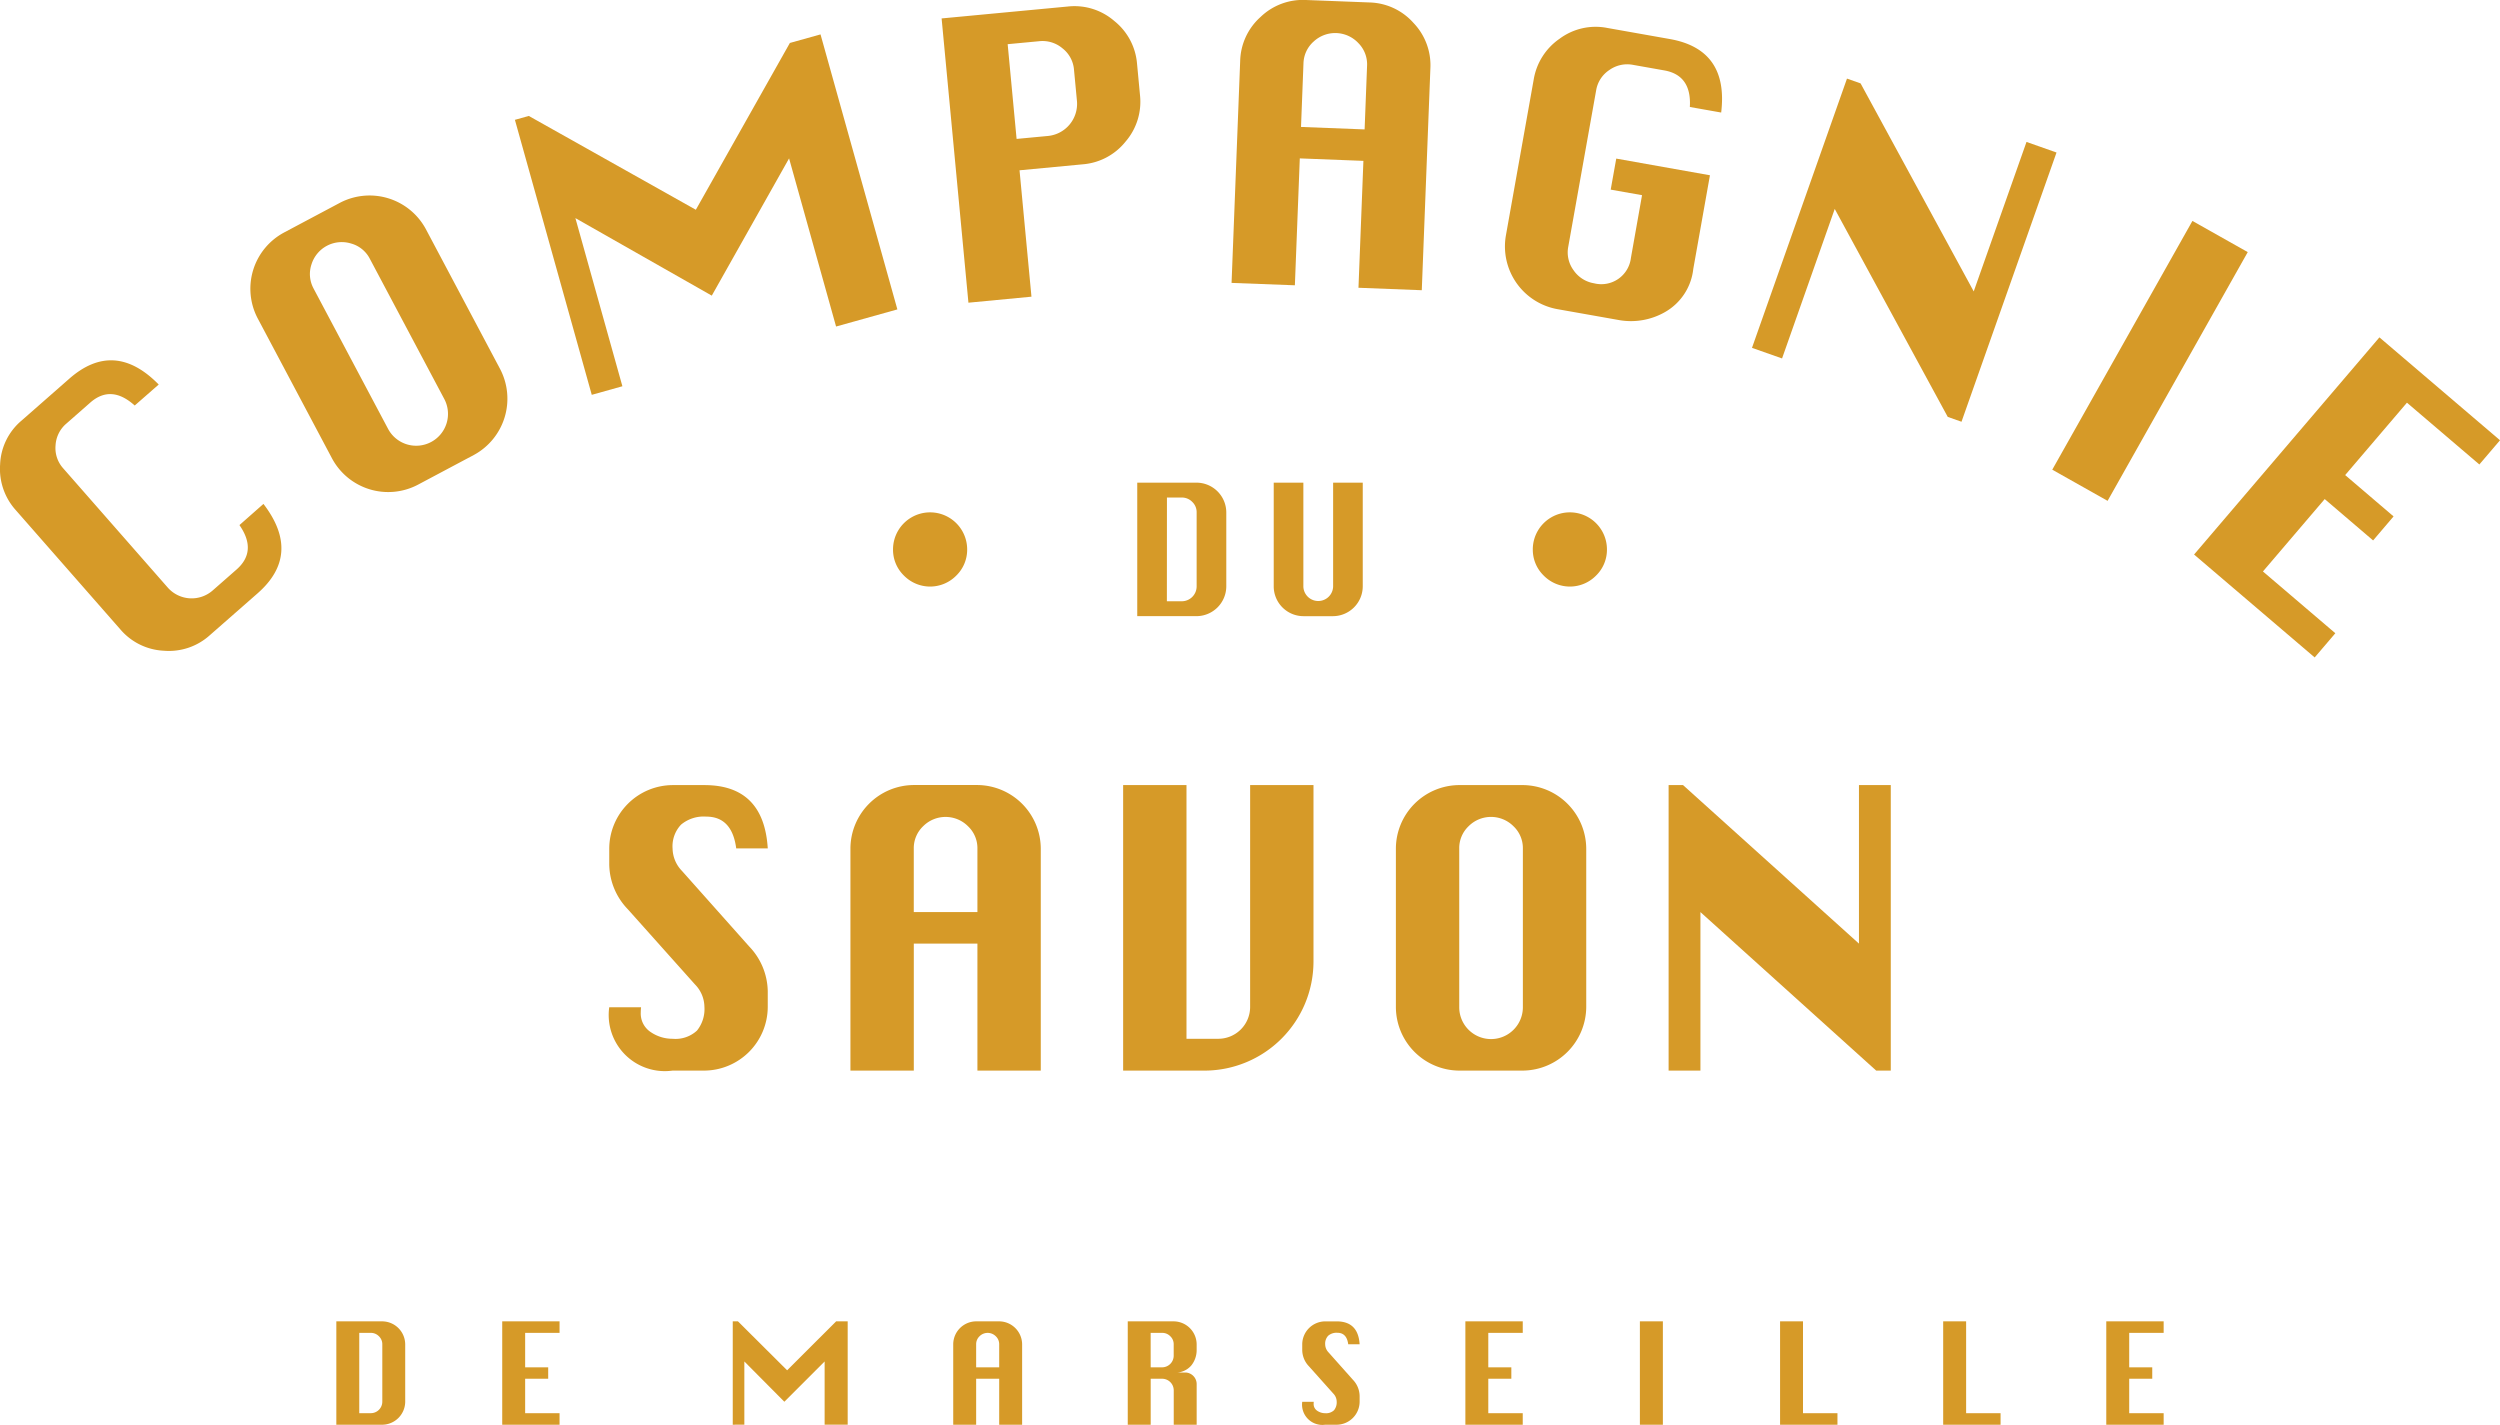 <?xml version="1.0" encoding="UTF-8"?> <svg xmlns="http://www.w3.org/2000/svg" xmlns:xlink="http://www.w3.org/1999/xlink" id="Groupe_2" data-name="Groupe 2" width="180" height="102.579" viewBox="0 0 180 102.579"><defs><clipPath id="clip-path"><rect id="Rectangle_3" data-name="Rectangle 3" width="180" height="102.579" fill="#d69a28"></rect></clipPath></defs><g id="Groupe_1" data-name="Groupe 1" clip-path="url(#clip-path)"><path id="Tracé_1" data-name="Tracé 1" d="M18.968,76.324q2.782,3.626-.421,6.437L15.1,85.783a4.393,4.393,0,0,1-3.3,1.112,4.392,4.392,0,0,1-3.132-1.533l-7.541-8.6A4.44,4.44,0,0,1,.008,73.487a4.342,4.342,0,0,1,1.538-3.158l3.445-3.022q3.235-2.839,6.436.421L9.7,69.239q-1.7-1.53-3.2-.21L4.779,70.54A2.216,2.216,0,0,0,4,72.11a2.178,2.178,0,0,0,.548,1.649l7.541,8.6a2.294,2.294,0,0,0,3.219.2l1.722-1.511q1.513-1.328.21-3.2Z" transform="translate(0 -40.042)" fill="#d69a28"></path><path id="Tracé_2" data-name="Tracé 2" d="M48.241,38.452,52.289,36.3a4.6,4.6,0,0,1,6.167,1.89l5.361,10.1a4.607,4.607,0,0,1-1.89,6.168L57.88,56.61a4.589,4.589,0,0,1-6.168-1.89l-5.361-10.1a4.588,4.588,0,0,1,1.89-6.167m2.138,4.028,5.362,10.1a2.291,2.291,0,0,0,4.048-2.149l-5.362-10.1a2.167,2.167,0,0,0-1.351-1.095,2.281,2.281,0,0,0-2.851,1.513,2.181,2.181,0,0,0,.155,1.73" transform="translate(-27.801 -21.705)" fill="#d69a28"></path><path id="Tracé_3" data-name="Tracé 3" d="M99.826,32.254l-5.534-19.8,1-.28,12.027,6.755,6.771-12.01,2.206-.616,5.533,19.8-4.413,1.233-3.384-12.106-5.565,9.882-9.82-5.582,3.384,12.106Z" transform="translate(-57.219 -3.826)" fill="#d69a28"></path><path id="Tracé_4" data-name="Tracé 4" d="M174.365,22.483,172.434,2.016l9.1-.859a4.381,4.381,0,0,1,3.33,1.04,4.394,4.394,0,0,1,1.64,3.071l.215,2.282a4.388,4.388,0,0,1-1.036,3.329,4.39,4.39,0,0,1-3.077,1.64l-4.562.431.859,9.1Zm3.468-11.792,2.281-.215a2.322,2.322,0,0,0,2.066-2.5L181.965,5.7a2.165,2.165,0,0,0-.827-1.53,2.216,2.216,0,0,0-1.667-.515l-2.281.215Z" transform="translate(-104.638 -0.689)" fill="#d69a28"></path><path id="Tracé_5" data-name="Tracé 5" d="M225.533,20.369l.62-15.984a4.392,4.392,0,0,1,1.467-3.163A4.388,4.388,0,0,1,230.888,0l4.579.177a4.382,4.382,0,0,1,3.163,1.473,4.4,4.4,0,0,1,1.218,3.262l-.62,15.984-4.558-.177.355-9.137-4.58-.178-.354,9.137Zm5-11.229,4.579.178.177-4.58a2.166,2.166,0,0,0-.617-1.625,2.28,2.28,0,0,0-3.226-.125,2.176,2.176,0,0,0-.736,1.573Z" transform="translate(-136.86 0)" fill="#d69a28"></path><path id="Tracé_6" data-name="Tracé 6" d="M283.6,14.407l6.746,1.2-1.2,6.746a4.075,4.075,0,0,1-2.039,3.106,4.939,4.939,0,0,1-3.253.584l-4.511-.8a4.588,4.588,0,0,1-3.69-5.291l2.007-11.257a4.442,4.442,0,0,1,1.864-2.92A4.345,4.345,0,0,1,282.954,5l4.511.8q4.238.756,3.69,5.291l-2.256-.4q.135-2.282-1.836-2.633l-2.256-.4a2.217,2.217,0,0,0-1.709.375,2.178,2.178,0,0,0-.945,1.457l-2.008,11.258a2.171,2.171,0,0,0,.383,1.7,2.221,2.221,0,0,0,1.474.937,2.145,2.145,0,0,0,2.655-1.833l.8-4.511-2.256-.4Z" transform="translate(-167.23 -2.988)" fill="#d69a28"></path><path id="Tracé_7" data-name="Tracé 7" d="M320.835,33.779l6.84-19.386.979.345L336.8,29.716l3.8-10.763,2.161.762L335.92,39.1l-.99-.35-8.137-14.974L323,34.542Z" transform="translate(-194.692 -8.734)" fill="#d69a28"></path><rect id="Rectangle_1" data-name="Rectangle 1" width="20.557" height="4.572" transform="translate(147.763 33.817) rotate(-60.601)" fill="#d69a28"></rect><path id="Tracé_8" data-name="Tracé 8" d="M401.794,77.415l13.345-15.636,8.682,7.409-1.487,1.743-5.213-4.448-4.448,5.212,3.485,2.975L414.685,76.4,411.2,73.422l-4.448,5.212,5.213,4.448-1.487,1.743Z" transform="translate(-243.821 -37.489)" fill="#d69a28"></path><path id="Tracé_9" data-name="Tracé 9" d="M122.98,148.332h-2.27q-.3-2.291-2.162-2.291a2.54,2.54,0,0,0-1.81.578,2.266,2.266,0,0,0-.61,1.724,2.365,2.365,0,0,0,.674,1.606l4.84,5.439a4.762,4.762,0,0,1,1.338,3.223v1.156a4.6,4.6,0,0,1-4.561,4.561h-2.291a4.042,4.042,0,0,1-4.561-4.561h2.291c-.015.157-.021.282-.021.375a1.594,1.594,0,0,0,.717,1.413,2.765,2.765,0,0,0,1.574.482,2.276,2.276,0,0,0,1.756-.589,2.463,2.463,0,0,0,.536-1.713,2.343,2.343,0,0,0-.675-1.606l-4.839-5.417a4.732,4.732,0,0,1-1.338-3.222v-1.157a4.588,4.588,0,0,1,4.561-4.561h2.291q4.282,0,4.561,4.561" transform="translate(-67.702 -87.245)" fill="#d69a28"></path><path id="Tracé_10" data-name="Tracé 10" d="M155.737,164.328v-16a4.587,4.587,0,0,1,4.561-4.562h4.582a4.6,4.6,0,0,1,4.562,4.562v16H164.88v-9.144H160.3v9.144Zm4.561-11.414h4.582v-4.582a2.168,2.168,0,0,0-.679-1.6,2.281,2.281,0,0,0-3.228,0,2.174,2.174,0,0,0-.675,1.6Z" transform="translate(-94.506 -87.244)" fill="#d69a28"></path><path id="Tracé_11" data-name="Tracé 11" d="M214.823,143.77h4.561v12.752a7.859,7.859,0,0,1-7.805,7.806h-5.9V143.77h4.561v18.266h2.291a2.293,2.293,0,0,0,2.291-2.27Z" transform="translate(-124.813 -87.244)" fill="#d69a28"></path><path id="Tracé_12" data-name="Tracé 12" d="M260.185,143.771h4.582a4.6,4.6,0,0,1,4.562,4.561v11.435a4.607,4.607,0,0,1-4.562,4.561h-4.582a4.587,4.587,0,0,1-4.561-4.561V148.332a4.586,4.586,0,0,1,4.561-4.561m0,4.561v11.435a2.291,2.291,0,0,0,4.582,0V148.332a2.168,2.168,0,0,0-.679-1.6,2.281,2.281,0,0,0-3.228,0,2.174,2.174,0,0,0-.675,1.6" transform="translate(-155.12 -87.245)" fill="#d69a28"></path><path id="Tracé_13" data-name="Tracé 13" d="M305.568,164.327V143.77h1.038l12.667,11.414V143.77h2.291v20.558h-1.049l-12.656-11.414v11.414Z" transform="translate(-185.428 -87.244)" fill="#d69a28"></path><path id="Tracé_14" data-name="Tracé 14" d="M208.262,98V88.388h4.277a2.151,2.151,0,0,1,2.134,2.133V95.87A2.155,2.155,0,0,1,212.538,98Zm2.133-1.072h1.071a1.073,1.073,0,0,0,1.072-1.062V90.521a1.013,1.013,0,0,0-.318-.749,1.039,1.039,0,0,0-.754-.313H210.4Z" transform="translate(-126.38 -53.637)" fill="#d69a28"></path><path id="Tracé_15" data-name="Tracé 15" d="M237.529,88.387h2.133v7.482A2.154,2.154,0,0,1,237.529,98h-2.143a2.147,2.147,0,0,1-2.134-2.134V88.387h2.134v7.482a1.072,1.072,0,0,0,2.143,0Z" transform="translate(-141.544 -53.636)" fill="#d69a28"></path><path id="Tracé_16" data-name="Tracé 16" d="M163.538,96.488a2.669,2.669,0,0,1,5.338,0,2.6,2.6,0,0,1-.779,1.878,2.642,2.642,0,0,1-3.778,0,2.59,2.59,0,0,1-.781-1.881" transform="translate(-99.24 -56.929)" fill="#d69a28"></path><path id="Tracé_17" data-name="Tracé 17" d="M280.7,96.488a2.669,2.669,0,0,1,5.339,0,2.6,2.6,0,0,1-.779,1.878,2.642,2.642,0,0,1-3.778,0,2.59,2.59,0,0,1-.781-1.881" transform="translate(-170.339 -56.929)" fill="#d69a28"></path><path id="Tracé_18" data-name="Tracé 18" d="M61.592,249.417v-7.441H64.9a1.665,1.665,0,0,1,1.651,1.651v4.14a1.668,1.668,0,0,1-1.651,1.651Zm1.651-.83h.83a.83.83,0,0,0,.829-.821v-4.14a.783.783,0,0,0-.246-.579.8.8,0,0,0-.583-.242h-.83Z" transform="translate(-37.376 -146.838)" fill="#d69a28"></path><path id="Tracé_19" data-name="Tracé 19" d="M91.972,249.417v-7.441H96.1v.83H93.623v2.48h1.659v.821H93.623v2.48H96.1v.83Z" transform="translate(-55.812 -146.838)" fill="#d69a28"></path><path id="Tracé_20" data-name="Tracé 20" d="M134.185,249.417v-7.441h.375L138.1,245.5l3.531-3.527h.829v7.441H140.8v-4.551l-2.9,2.9-2.88-2.9v4.551Z" transform="translate(-81.427 -146.838)" fill="#d69a28"></path><path id="Tracé_21" data-name="Tracé 21" d="M174.562,249.417v-5.791a1.661,1.661,0,0,1,1.651-1.651h1.659a1.664,1.664,0,0,1,1.651,1.651v5.791h-1.651v-3.31h-1.659v3.31Zm1.651-4.131h1.659v-1.659a.783.783,0,0,0-.246-.579.826.826,0,0,0-1.169,0,.785.785,0,0,0-.244.579Z" transform="translate(-105.93 -146.838)" fill="#d69a28"></path><path id="Tracé_22" data-name="Tracé 22" d="M206.521,249.417v-7.441h3.31a1.664,1.664,0,0,1,1.651,1.651v.45a1.774,1.774,0,0,1-.38,1.068,1.479,1.479,0,0,1-1.271.513h.822a.834.834,0,0,1,.83.83v2.93h-1.651v-2.48a.837.837,0,0,0-.829-.83h-.83v3.31Zm1.651-4.131H209a.841.841,0,0,0,.829-.83v-.83a.783.783,0,0,0-.246-.579.8.8,0,0,0-.583-.242h-.83Z" transform="translate(-125.323 -146.838)" fill="#d69a28"></path><path id="Tracé_23" data-name="Tracé 23" d="M242.612,243.627h-.822q-.108-.829-.783-.829a.918.918,0,0,0-.655.209.822.822,0,0,0-.221.624.854.854,0,0,0,.244.581l1.752,1.969a1.724,1.724,0,0,1,.484,1.167v.419a1.664,1.664,0,0,1-1.651,1.651h-.83a1.463,1.463,0,0,1-1.651-1.651h.829c-.005.057-.008.1-.008.136a.575.575,0,0,0,.26.511,1,1,0,0,0,.57.175.823.823,0,0,0,.636-.213.893.893,0,0,0,.194-.62.848.848,0,0,0-.245-.582l-1.752-1.961a1.712,1.712,0,0,1-.484-1.166v-.419a1.661,1.661,0,0,1,1.651-1.651h.83q1.55,0,1.651,1.651" transform="translate(-144.718 -146.838)" fill="#d69a28"></path><path id="Tracé_24" data-name="Tracé 24" d="M268.35,249.417v-7.441h4.131v.83H270v2.48h1.659v.821H270v2.48h2.48v.83Z" transform="translate(-162.843 -146.838)" fill="#d69a28"></path><rect id="Rectangle_2" data-name="Rectangle 2" width="1.655" height="7.442" transform="translate(118.072 95.138)" fill="#d69a28"></rect><path id="Tracé_25" data-name="Tracé 25" d="M325.979,249.417v-7.441h1.651v6.612h2.481v.83Z" transform="translate(-197.814 -146.838)" fill="#d69a28"></path><path id="Tracé_26" data-name="Tracé 26" d="M355.848,249.417v-7.441H357.5v6.612h2.48v.83Z" transform="translate(-215.939 -146.838)" fill="#d69a28"></path><path id="Tracé_27" data-name="Tracé 27" d="M385.717,249.417v-7.441h4.131v.83h-2.48v2.48h1.659v.821h-1.659v2.48h2.48v.83Z" transform="translate(-234.065 -146.838)" fill="#d69a28"></path></g></svg> 